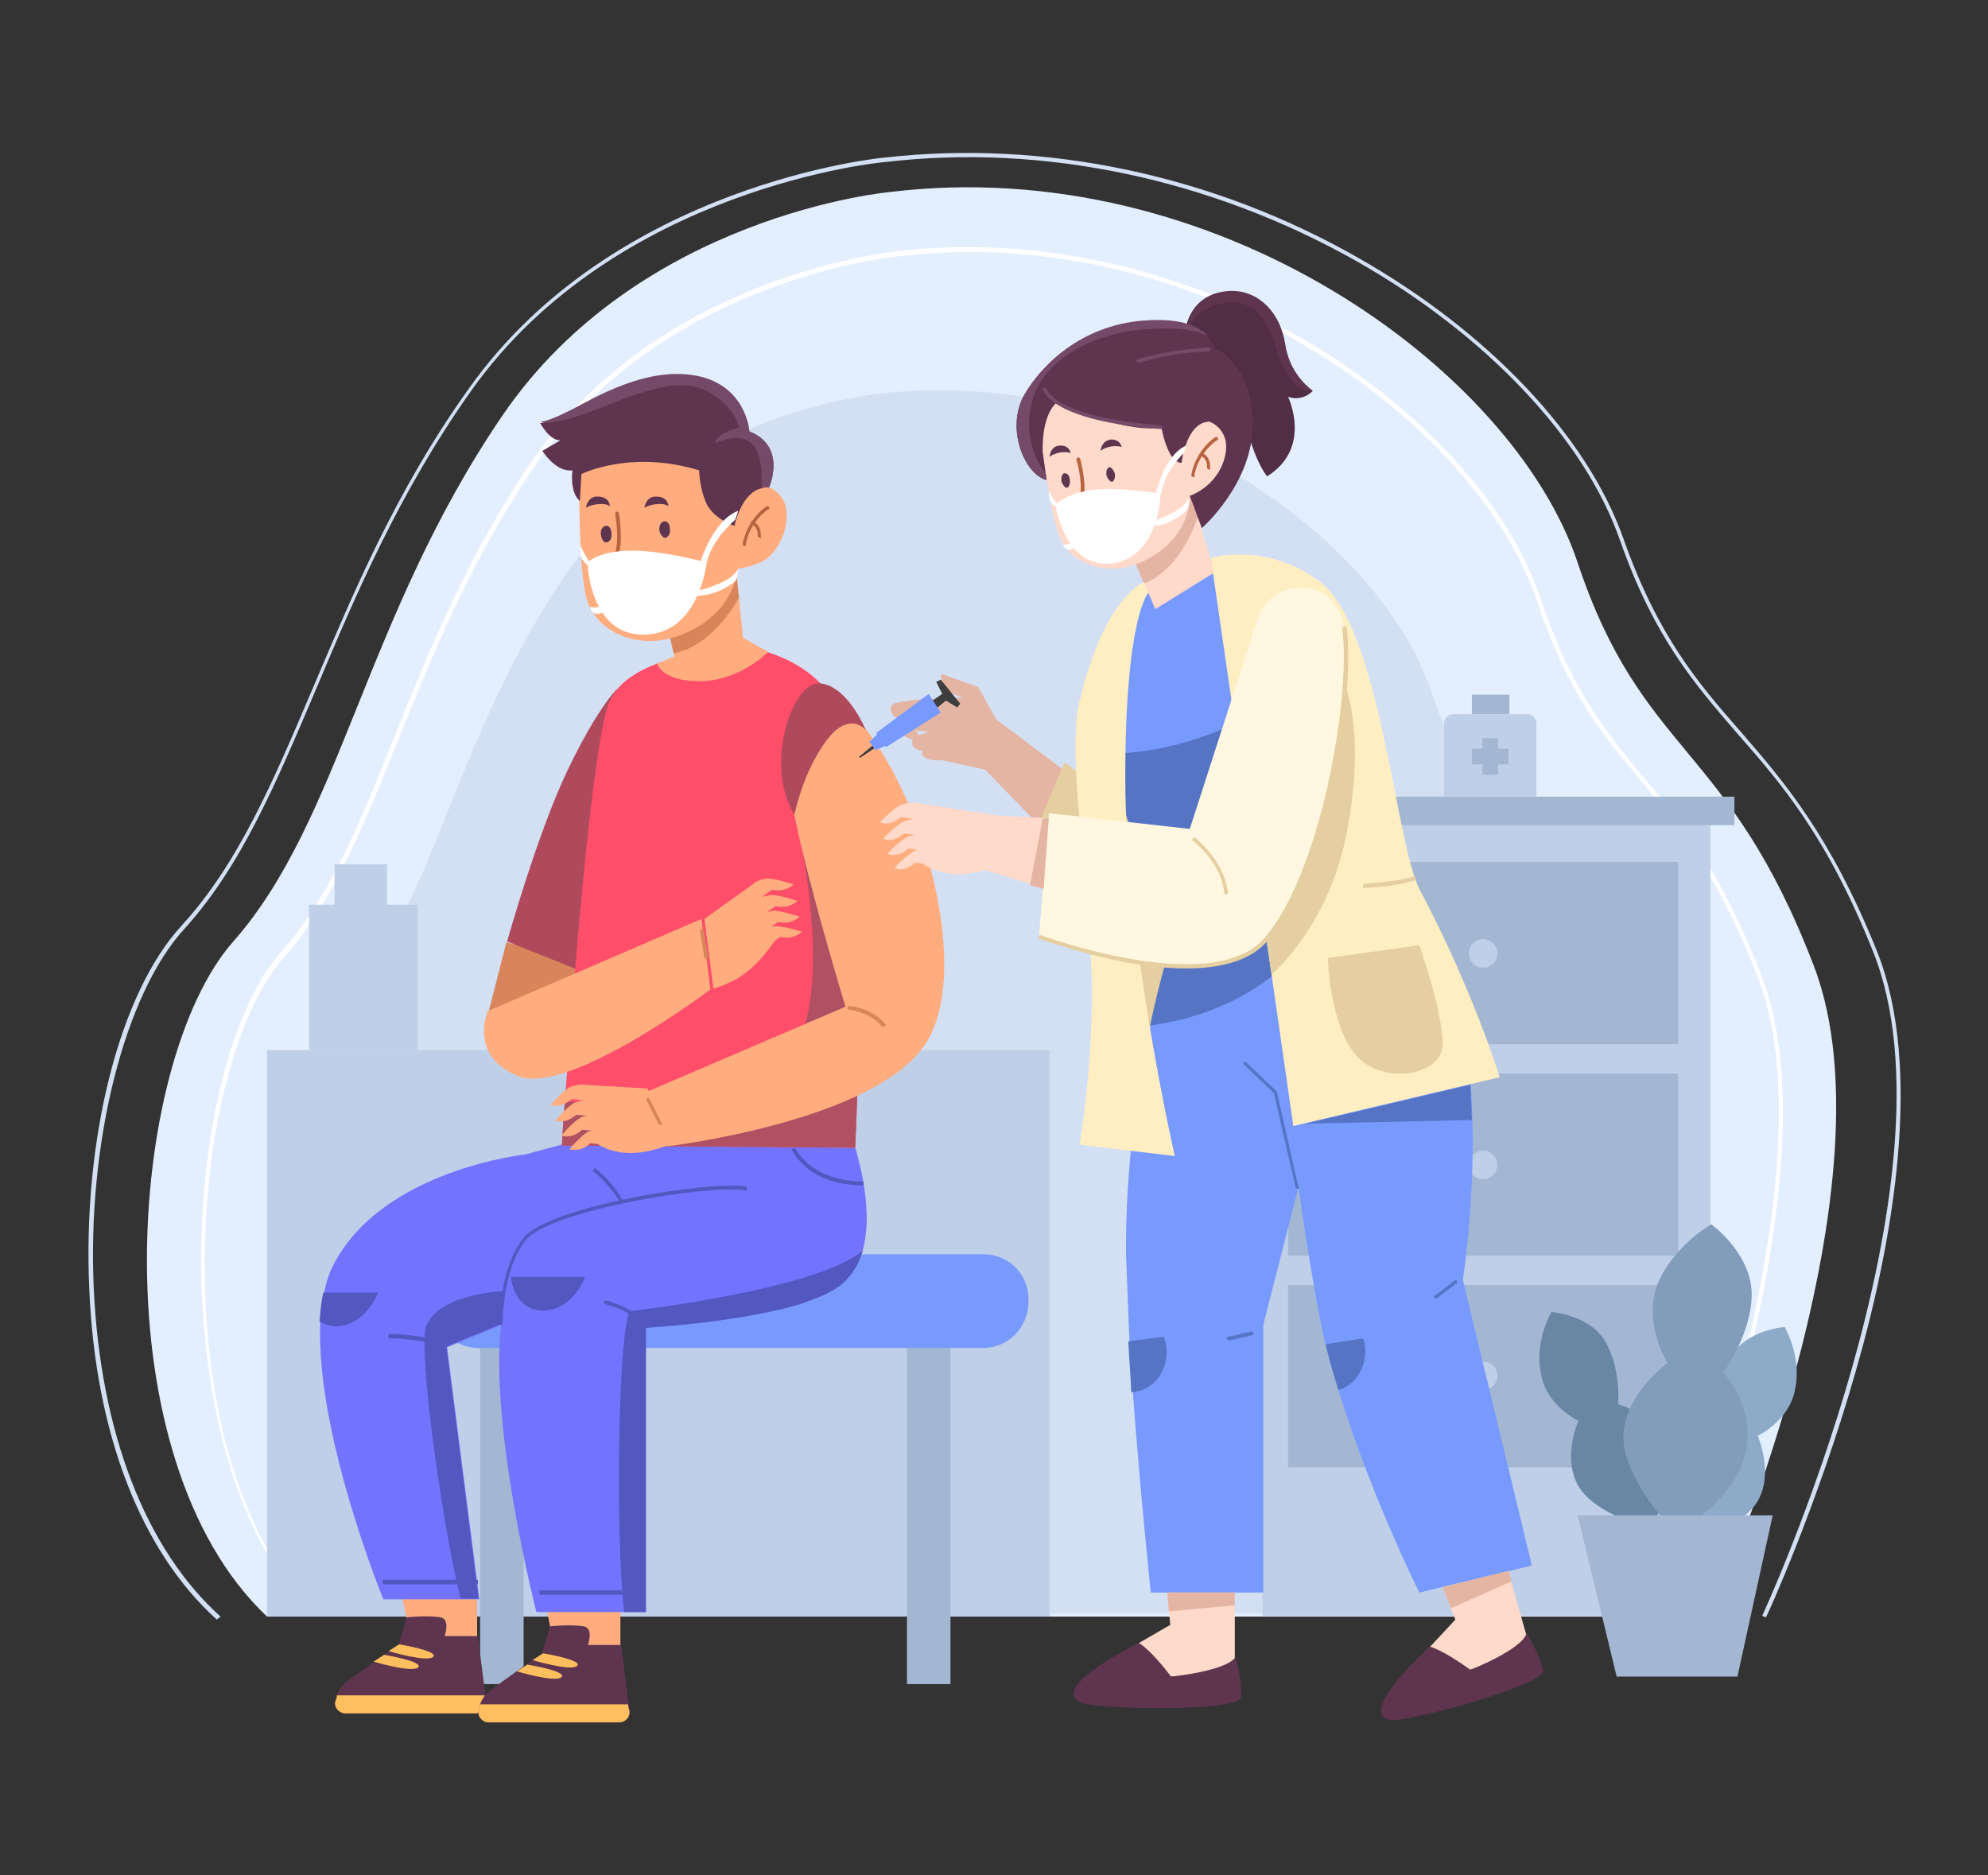 <?xml version="1.0" encoding="utf-8"?>
<!-- Generator: Adobe Illustrator 26.5.0, SVG Export Plug-In . SVG Version: 6.00 Build 0)  -->
<svg version="1.1" id="Calque_1" xmlns="http://www.w3.org/2000/svg" xmlns:xlink="http://www.w3.org/1999/xlink" x="0px" y="0px"
	 viewBox="0 0 265 250" style="enable-background:new 0 0 265 250;" xml:space="preserve">
<rect x="0" y="0" width="265" height="250" fill="#333333" stroke="none"/>
<style type="text/css">
	.st0{fill:#E3EEFF;}
	.st1{fill:#D3E0F4;}
	.st2{fill:#FFFFFF;}
	.st3{fill:#BFCFE8;}
	.st4{fill:#A3B7D3;}
	.st5{fill:#6887A5;}
	.st6{fill:#8DABC9;}
	.st7{fill:#829CBC;}
	.st8{fill:#789AFF;}
	.st9{fill:#FFAD7F;}
	.st10{fill:#5E344F;}
	.st11{fill:#FFBF5F;}
	.st12{fill:#7274FF;}
	.st13{fill:#D8855B;}
	.st14{fill:#AF4A5D;}
	.st15{fill:#B76441;}
	.st16{fill:#FF4E69;}
	.st17{fill:#B25063;}
	.st18{fill:#5258BF;}
	.st19{fill:#754968;}
	.st20{fill:#FFD9C9;}
	.st21{fill:#E5B5A3;}
	.st22{fill:#E5CFA1;}
	.st23{fill:#5575C4;}
	.st24{fill:#512D46;}
	.st25{fill:#FFEEC2;}
	.st26{fill:#FFF7E0;}
	.st27{fill:#3F3E3E;}
</style>
<g id="BACKGROUND">
</g>
<g id="OBJECT">
	<g>
		<path class="st0" d="M118.6,25.6c0,0-33.4,3-51.7,29.9s-21.5,53.8-35.8,70s-17.9,68.9,4.5,90H228c0,0,25.2-56.8,13.8-86.7
			c-11.4-29.8-22.9-28-31.5-53.8S161.9,20.3,118.6,25.6z"/>
		<path class="st1" d="M28.9,215.9c-10.1-9.1-16.2-24.8-17-44.1c-0.9-19.9,4-39.4,12.3-48.4c7.6-8.3,12.2-19.2,17.6-31.9
			c5.2-12.2,10.9-26,20.7-39.7C81.9,24.4,117.7,21,118,21c21.2-2.4,43.7,2.3,63.1,13.4c17.4,9.9,30.5,23.8,35.3,37.4
			c4.6,13,9.9,19.2,15.6,25.7c5.9,6.8,12,13.9,18.2,29.3c6.3,15.8,2,39.2-2.8,55.9c-5.2,18.2-11.9,32.8-12,32.9l-0.5-0.2
			c0.3-0.6,26.8-58.4,14.8-88.5c-6.1-15.3-12.2-22.4-18.1-29.1c-5.7-6.6-11.1-12.8-15.7-25.9c-4.7-13.4-17.8-27.3-35.1-37.1
			c-19.3-10.9-41.6-15.7-62.8-13.2c-0.3,0-35.9,3.3-55.2,30.5c-9.7,13.7-15.5,27.5-20.6,39.6c-5.4,12.7-10,23.7-17.6,32.1
			c-8,8.7-13,28.5-12.1,48c0.9,19.2,6.9,34.7,16.9,43.7L28.9,215.9z"/>
		<path class="st2" d="M42,215.4c-20.6-19.5-18.3-72.8-4.6-88.4c6.7-7.6,10.7-17.6,15.3-29.1c4.5-11.2,9.6-23.8,18.1-36.3
			c17-25,48.3-28,48.6-28.1c18.5-2.2,38.1,2.1,55.2,12.2c15.2,9.1,26.7,21.8,30.8,34.2c4,11.9,8.6,17.6,13.6,23.6
			c5.2,6.2,10.5,12.7,15.9,26.8c10.5,27.7-12.3,84.5-12.6,85.1l-0.5-0.2c0.2-0.6,23-57.2,12.6-84.7c-5.4-14-10.7-20.4-15.8-26.6
			c-5-6-9.7-11.6-13.7-23.7c-4.1-12.3-15.6-25-30.6-33.9c-16.9-10.1-36.4-14.4-54.8-12.1c-0.3,0-31.4,3.1-48.2,27.9
			c-8.5,12.5-13.6,25.1-18.1,36.3c-4.7,11.6-8.7,21.7-15.4,29.3c-6.5,7.3-10.7,24.3-10.5,42c0.2,20.2,5.7,36.7,15,45.5L42,215.4z"/>
		<path class="st1" d="M117.1,52.5c0,0-26.9,2.4-41.7,24.1S58,120,46.6,133c-11.4,13-11.5,65.1,6.5,82.1H208c0,0,17.4-55.4,8.2-79.5
			c-9.1-24-18.4-22.5-25.4-43.4C183.9,71.5,152,48.4,117.1,52.5z"/>
		<rect x="35.6" y="140" class="st3" width="104.3" height="75.5"/>
		<rect x="168.3" y="108.6" class="st3" width="59.7" height="106.8"/>
		<rect x="171.7" y="114.9" class="st4" width="52" height="24.3"/>
		<circle class="st3" cx="197.7" cy="127.1" r="1.9"/>
		<rect x="171.7" y="143.1" class="st4" width="52" height="24.3"/>
		<circle class="st3" cx="197.7" cy="155.3" r="1.9"/>
		<rect x="171.7" y="171.3" class="st4" width="52" height="24.3"/>
		<circle class="st3" cx="197.7" cy="183.4" r="1.9"/>
		<rect x="165.5" y="106.2" class="st4" width="65.7" height="3.8"/>
		<polygon class="st3" points="51.6,120.6 51.6,115.2 44.6,115.2 44.6,120.6 41.2,120.6 41.2,140 55.7,140 55.7,120.6 		"/>
		<g>
			<path class="st5" d="M206.8,174.9c0,0,4.9,0.3,7.1,3.8c2.2,3.5,1.8,8.5,1.8,8.5s4.7,1.1,6.3,6.1c1.5,5-2,10.5-2,10.5
				s-7.4-1.9-9.6-5.7c-2.2-3.8,0-8.7,0-8.7s-4.3-2-5-6.3C204.5,178.8,206.8,174.9,206.8,174.9z"/>
			<path class="st6" d="M237.9,176.9c0,0-4.9,0.3-7.1,3.8c-2.2,3.5-1.8,8.5-1.8,8.5s-4.7,1.1-6.3,6.1c-1.5,5,2,10.5,2,10.5
				s7.4-1.9,9.6-5.7c2.2-3.8,0-8.7,0-8.7s4.3-2,5-6.3C240.2,180.9,237.9,176.9,237.9,176.9z"/>
			<path class="st7" d="M228.1,163.2c0,0,5.2,3.7,5.4,9.1c0.1,5.4-3.8,10.7-3.8,10.7s4.5,4.4,2.9,10.9c-1.6,6.6-9.3,10.4-9.3,10.4
				s-7-7.1-6.9-12.8c0.1-5.7,5.9-9.8,5.9-9.8s-3.3-5.1-1.4-10.4C223,166.1,228.1,163.2,228.1,163.2z"/>
			<polygon class="st4" points="210.3,202 236.3,202 231.6,223.5 215.5,223.5 			"/>
		</g>
		<rect x="196.2" y="92.6" class="st4" width="5" height="2.6"/>
		<path class="st3" d="M204.8,106.2h-12.3v-9.8c0-0.7,0.6-1.2,1.2-1.2h9.9c0.7,0,1.2,0.6,1.2,1.2L204.8,106.2L204.8,106.2z"/>
		<polygon class="st4" points="201.1,99.8 199.7,99.8 199.7,98.4 197.6,98.4 197.6,99.8 196.2,99.8 196.2,101.9 197.6,101.9 
			197.6,103.3 199.7,103.3 199.7,101.9 201.1,101.9 		"/>
	</g>
	<g>
		<rect x="120.9" y="178.8" class="st4" width="5.8" height="45.7"/>
		<rect x="64" y="178.8" class="st4" width="5.8" height="45.7"/>
		<path class="st8" d="M131,179.7H63.8c-3.3,0-6-2.6-6-6v-0.5c0-3.3,2.6-6,6-6h67.3c3.3,0,6,2.6,6,6v0.5
			C137,177,134.4,179.7,131,179.7z"/>
		<polygon class="st9" points="53.6,212.9 54.7,218.2 63.6,218.2 63.6,212.3 		"/>
		<path class="st10" d="M63.4,228.4H46c-0.8,0-1.5-0.8-1.3-1.6c0-0.1,0.1-0.2,0.1-0.3c0.1-0.1,0.1-0.3,0.1-0.5
			c0.2-0.6,0.6-1.3,1.3-1.8c1.8-1.4,8.5-6.1,8.5-6.1h9l1,7.9l0.1,0.5l0.1,0.4C64.8,227.7,64.2,228.4,63.4,228.4z"/>
		<path class="st10" d="M53.2,219.1l1-3.5c0,0,2.7-0.3,4.5,0c1.7,0.3,0.2,3.5,0.2,3.5H53.2z"/>
		<path class="st11" d="M63.4,228.4H46c-0.8,0-1.5-0.8-1.3-1.6c0-0.1,0.1-0.2,0.1-0.3c0.1-0.1,0.1-0.3,0.1-0.5h19.7l0.1,0.5l0.1,0.4
			C64.8,227.7,64.2,228.4,63.4,228.4z"/>
		<path class="st11" d="M49.8,221.5c0,0,5,1.5,5.9,0.8c1-0.8-4.5-1.7-4.5-1.7L49.8,221.5z"/>
		<path class="st11" d="M51.8,220.1c0,0,5,1.5,5.9,0.8c1-0.8-4.5-1.7-4.5-1.7L51.8,220.1z"/>
		<polygon class="st9" points="72.8,214.1 73.8,219.3 82.7,219.3 82.7,213.6 		"/>
		<path class="st12" d="M115.5,163.6c-0.1,1-0.2,2.1-0.5,3.1c-0.4,1.4-1,2.6-2,3.7c-0.6,0.8-1.7,1.5-3.1,2.2c-0.9,0.4-2,0.8-3.1,1.2
			c-8.2,2.5-20.7,3.2-20.7,3.2v37.9H71.5c0,0-6.3-24.5-4.7-38.3l-0.1,0.1l-0.3,0.1l-6.8,2.8l4.3,33.6l0,0H51.1c0,0-9.1-22.2-8.4-37
			c0.1-1.4,0.2-2.6,0.5-3.9c0.3-1.4,0.7-2.7,1.3-3.8c6.6-12.6,25.5-14.6,25.5-14.6l4.8-1.3L114,153C114,153,115.8,158.5,115.5,163.6
			z"/>
		<path class="st10" d="M82.5,229.6H65.1c-0.8,0-1.5-0.8-1.3-1.6c0-0.1,0.1-0.2,0.1-0.3c0.1-0.1,0.1-0.3,0.1-0.5
			c0.2-0.6,0.6-1.3,1.3-1.8c1.8-1.4,8.5-6.1,8.5-6.1h9l1,7.9l0.1,0.5l0.1,0.4C84,228.9,83.4,229.6,82.5,229.6z"/>
		<path class="st10" d="M72.3,220.3l1-3.5c0,0,2.7-0.3,4.5,0c1.7,0.3,0.2,3.5,0.2,3.5H72.3z"/>
		<path class="st11" d="M82.5,229.6H65.1c-0.8,0-1.5-0.8-1.3-1.6c0-0.1,0.1-0.2,0.1-0.3c0.1-0.1,0.1-0.3,0.1-0.5h19.7l0.1,0.5
			l0.1,0.4C84,228.9,83.4,229.6,82.5,229.6z"/>
		<path class="st11" d="M68.9,222.8c0,0,5,1.5,5.9,0.8c1-0.8-4.5-1.7-4.5-1.7L68.9,222.8z"/>
		<path class="st11" d="M71,221.3c0,0,5,1.5,5.9,0.8c1-0.8-4.5-1.7-4.5-1.7L71,221.3z"/>
		<polygon class="st13" points="67.5,125.6 65,135.4 76.5,130.4 77.1,128.3 		"/>
		<path class="st14" d="M82.2,91.9c0,0-2.6,2.5-6.6,10.9c-4,8.4-8,22.7-8,22.7l9.5,3.8C77,129.3,82.2,96.3,82.2,91.9z"/>
		<polygon class="st9" points="99.3,87.5 90.6,90.8 89.8,87.1 89,83.6 98.1,75.4 98.5,79.7 		"/>
		<path class="st13" d="M98.5,79.7c-1.3,2.3-4.4,6.6-8.7,7.4L89,83.6l9-8.2L98.5,79.7z"/>
		<path class="st9" d="M103.3,65.4c-1.7-1.2-3.3-0.3-4.4,0.7c0-3.9-0.1-7.2-0.1-7.2s-18.2-5.2-21.6,4.3c0,0-0.1,11.1,0.8,15.8
			c0.9,4.7,5.5,6.8,9.6,6.4c4.1-0.4,9.2-3.3,10.5-8.3c0.1-0.3,0.2-0.8,0.3-1.3c0.8-0.1,1.7-0.3,2.9-0.8
			C104.3,73.8,106.5,67.6,103.3,65.4z"/>
		<path class="st10" d="M102.5,65c-0.4-0.1-0.8,0-1,0.1l0,0c-2.7,0.6-3.6,5-3.6,5s-2.6-0.8-3.7-2.9c-1-2.2-1-4.5-1-4.5
			c-9.2-2.8-15.7,0.5-15.7,0.5l-0.2,3.6c-1.4-1.2-1-4.1-1-4.1c-2.2,0.3-4-2.6-4-2.6l2.4-1.4c-1.5,0-2.6-2.2-2.7-2.3l0,0
			c0,0,0.8,0.1,4.1-1.6c3.3-1.7,10.1-5.8,16.7-4.5c6.6,1.3,7,7.4,7,7.4C105,59.5,102.5,65,102.5,65z"/>
		<path class="st15" d="M83.1,77.4L83.1,77.4c-0.2,0-1.9-0.2-2.1-1c-0.1-0.5,0-0.7,0.2-1s0.5-0.7,0.8-1.7c0.6-2,0-5.2,0-5.2
			c0-0.1,0.1-0.3,0.2-0.3s0.3,0.1,0.3,0.2c0,0.1,0.6,3.4,0,5.4c-0.3,1.1-0.6,1.5-0.9,1.9c-0.2,0.3-0.2,0.3-0.1,0.5
			c0.1,0.3,1,0.6,1.7,0.7c0.1,0,0.3,0.1,0.2,0.3C83.4,77.4,83.3,77.4,83.1,77.4z"/>
		<path class="st10" d="M78.1,67.7c0,0,0.5-0.4,1.7-0.5c1.2-0.1,1.5,0.3,1.5,0.3s0-1.3-1.6-1.3C78.3,66.1,78.1,67.7,78.1,67.7z"/>
		<path class="st10" d="M85.9,67.7c0,0,0.5-0.4,1.7-0.5c1.2-0.1,1.5,0.3,1.5,0.3s0-1.3-1.6-1.3C86.1,66.1,85.9,67.7,85.9,67.7z"/>
		<path class="st10" d="M81.5,71.1c0.1,0.6-0.2,1.1-0.6,1.2s-0.7-0.4-0.8-1c-0.1-0.6,0.2-1.1,0.6-1.2C81.2,70,81.5,70.5,81.5,71.1z"
			/>
		<path class="st10" d="M89.3,70.5c0.1,0.6-0.2,1.1-0.6,1.2c-0.3,0-0.7-0.4-0.8-1s0.2-1.1,0.6-1.2C88.9,69.4,89.3,69.8,89.3,70.5z"
			/>
		<path class="st15" d="M99.3,72.8C99.2,72.8,99.2,72.8,99.3,72.8c-0.2,0-0.3-0.1-0.3-0.3c0.6-3.3,3.1-5,3.2-5
			c0.1-0.1,0.3-0.1,0.3,0.1c0.1,0.1,0.1,0.3-0.1,0.3c0,0-2.4,1.5-3,4.7C99.5,72.7,99.4,72.8,99.3,72.8z"/>
		<path class="st15" d="M101.3,71.7L101.3,71.7c-0.1,0-0.3-0.1-0.3-0.3c0-0.1,0.1-1.1-0.8-1.5c-0.1-0.1-0.2-0.2-0.1-0.3
			c0.1-0.1,0.2-0.2,0.3-0.1c1.2,0.6,1,2,1,2C101.6,71.7,101.5,71.7,101.3,71.7z"/>
		<path class="st16" d="M114,153l-39.1-0.3c0,0,0.1-2.2,0.4-5.9c1-13.9,3.6-48.1,6-53.4c2.9-6.6,17.9-7.2,17.9-7.2s7.8,0.9,11.6,6.7
			c2.1,3.2,3.1,12.2,3.5,22.2C115,132.5,114,153,114,153z"/>
		<path class="st9" d="M87.6,88.5c0,0,0.7,2.4,5.9,2.3c5.2-0.1,8.9-3.9,8.9-3.9L99,85l-9.3,2.6L87.6,88.5z"/>
		<path class="st17" d="M114,153l-39.1-0.3c0,0,0.1-2.2,0.4-5.9c6.5,0.6,20.4,1,27.8-3.7c9.8-6.3,2.9-34.5,2.9-34.5l8.4,6.6
			C115,132.5,114,153,114,153z"/>
		<path class="st9" d="M110.1,91.9c0,0-4.6,3.3-5.2,9.1c-0.6,5.7,7.8,33.2,7.8,33.2l-28,12l4.3,6.6c0,0,27.7-3.3,34.4-13.7
			C130.2,128.7,122,100.2,110.1,91.9z"/>
		<path class="st14" d="M105.9,108.6c0,0,1.1-5.6,4.2-9.8s5.3-1.5,5.3-1.5s-2.4-5.9-6.1-6.2C105.6,90.7,101.8,102.1,105.9,108.6z"/>
		<path class="st9" d="M103,123.5c-0.1,0-0.2,0-0.3,0.1l1-0.7c0,0,0.8,0.2,1.6,0c0.8-0.2,1.3-0.7,1.3-0.7s-2.4-0.8-3.5-0.8
			c-0.3,0.1-0.6,0.1-0.9,0.2l1.2-0.8c0,0,0.8,0.2,1.6,0c0.8-0.2,1.3-0.7,1.3-0.7s-2.4-0.8-3.5-0.8c-0.6,0.1-1,0.2-1.3,0.3l1.4-1
			c0,0,0.8,0.2,1.6,0c0.8-0.2,1.3-0.7,1.3-0.7s-2.4-0.8-3.5-0.8c-1.1,0.1-1.7,0.6-1.7,0.6l-6.7,4.8l1.2,9.3c0,0,0.6-0.1,2.1-0.8
			c3.5-1.5,6-5.5,6-5.5l0.8-0.6c0,0,0.8,0.2,1.6,0c0.8-0.2,1.3-0.7,1.3-0.7S104.1,123.3,103,123.5z"/>
		<path class="st9" d="M77.7,144.6c0,0-0.7-0.1-1.7,0.3c-1,0.5-2.6,2.4-2.6,2.4s0.6,0.2,1.4,0c0.8-0.2,1.4-0.8,1.4-0.8l1.7,0.2
			c-0.3,0-0.8,0.1-1.3,0.3c-1,0.5-2.6,2.4-2.6,2.4s0.6,0.2,1.4,0c0.8-0.2,1.4-0.8,1.4-0.8l1.4,0.1c-0.3,0.1-0.6,0.1-0.8,0.3
			c-1,0.5-2.6,2.4-2.6,2.4s0.6,0.2,1.4,0c0.8-0.2,1.4-0.8,1.4-0.8l1.2,0.1c-0.1,0.1-0.2,0.1-0.3,0.1c-1,0.5-2.6,2.4-2.6,2.4
			s0.6,0.2,1.4,0c0.8-0.2,1.4-0.8,1.4-0.8l1,0.1c0,0,2,1.6,5.8,1.1c1.7-0.2,4.4-1.2,4.4-1.2l-3.6-7.3L77.7,144.6z"/>
		<path class="st9" d="M93.5,122.5L65,134.8c0,0-2.6,6.1,4.2,8.7c6.8,2.5,25.5-11.6,25.5-11.6L93.5,122.5z"/>
		<path class="st18" d="M66.6,176.6c0-0.3-0.1-7.5,3.2-11.6c3.4-4.2,24.9-7.7,29.8-6.8l-0.1,0.5c-4.7-0.9-26.1,2.6-29.4,6.6
			c-3.2,4-3.1,11.2-3.1,11.3L66.6,176.6z"/>
		<path class="st18" d="M82.7,160.4c-1.3-2.5-3.7-4.3-3.7-4.3l0.3-0.4c0.1,0.1,2.4,1.8,3.8,4.5L82.7,160.4z"/>
		<path class="st18" d="M85.9,177.1c-1.1-2.3-5.4-3.3-5.4-3.3l0.1-0.5c0.2,0.1,4.5,1.1,5.7,3.6L85.9,177.1z"/>
		<path class="st18" d="M59.4,179.8c-1.7-1.3-7.5-1.4-7.6-1.4v-0.6c0.3,0,6.1,0.2,7.9,1.5L59.4,179.8z"/>
		<rect x="71.9" y="212" class="st18" width="12.7" height="0.6"/>
		<rect x="51" y="210.6" class="st18" width="12.7" height="0.6"/>
		<path class="st18" d="M114.9,158c-7.3,0-9.3-4.7-9.4-4.8l0.5-0.2c0,0.1,2.1,4.5,9.1,4.5v0.6C115.1,158,115,158,114.9,158z"/>
		<path class="st13" d="M117.7,136.9c-0.1,0-0.1,0-0.2-0.1c-1.5-1.9-4.3-2.2-4.3-2.2c-0.1,0-0.3-0.1-0.2-0.3s0.1-0.3,0.3-0.2
			c0.1,0,3,0.3,4.7,2.4c0.1,0.1,0.1,0.3-0.1,0.3C117.8,136.9,117.7,136.9,117.7,136.9z"/>
		<path class="st13" d="M88,150c-0.1,0-0.2-0.1-0.2-0.1l-1.6-3.2c-0.1-0.1,0-0.3,0.1-0.3c0.1-0.1,0.3,0,0.3,0.1l1.6,3.2
			c0.1,0.1,0,0.3-0.1,0.3C88.2,149.9,88.1,150,88,150z"/>
		<path class="st13" d="M94.2,127.9c-0.1,0-0.2-0.1-0.3-0.2l-0.6-3.6c0-0.1,0.1-0.3,0.2-0.3c0.1,0,0.3,0.1,0.3,0.2l0.6,3.6
			C94.4,127.7,94.4,127.8,94.2,127.9L94.2,127.9z"/>
		<path class="st2" d="M78.3,75c0,0,1.5-1.6,5.9-1.6c4.4,0,10,1.6,10,1.6s-1,9.5-8.3,9.6C78.6,84.8,78.3,75,78.3,75z"/>
		<path class="st2" d="M98,69.3c0,0-3,2.4-3.8,5.7c0,0-0.3,0.1-0.8-0.2c0,0,1.7-5.5,5-6.7L98,69.3z"/>
		<path class="st2" d="M92.8,78.8c0,0,4.7-1,5.6-3c0,0,0,1.1-0.4,1.7c0,0-2.4,2-5.2,1.9V78.8z"/>
		<path class="st2" d="M77.4,72.8c0,0,0.8,1.7,1.3,2.2l-0.4,0.3c0,0-0.6-0.4-0.8-1C77.3,73.8,77.4,72.8,77.4,72.8z"/>
		<path class="st2" d="M78.7,80.9c0,0,0.6,0.2,1.4-0.1l0.2,0.9c0,0-0.8,0.3-1.2,0C78.7,81.4,78.7,80.9,78.7,80.9z"/>
		<path class="st18" d="M115,166.7c-0.4,1.4-1,2.6-2,3.7c-0.6,0.8-1.7,1.5-3.1,2.2c-0.9,0.4-2,0.8-3.1,1.2
			c-8.2,2.5-20.7,3.2-20.7,3.2v37.9h-2.9c-1.2-10.6-0.8-36.5,0.7-40.1C83.8,174.8,108.8,172,115,166.7z"/>
		<path class="st18" d="M67.2,172.1c0,0-0.2,2.2-0.6,4.5l-0.3,0.1l-6.8,2.8l4.3,33.6c-0.1,0-2.4,0-2.4,0c-2.4-9.5-5.7-33-4.6-36.3
			C58.5,172.4,67.2,172.1,67.2,172.1z"/>
		<path class="st19" d="M102.5,65c-0.4-0.1-0.8,0-1,0.1l0,0c0,0,0.4-4.5-1.3-6c-1.8-1.6-4.9,0-4.9,0c0.3-1.5,3.2-2.1,3.2-2.1
			s-0.4-2.5-3.6-4.5c-3.2-2-7.1-1.3-14.4,1.7c-7,2.8-8.4,2.1-8.4,2l0,0c0,0,0.8,0.1,4.1-1.6c3.3-1.7,10.1-5.8,16.7-4.5
			c6.6,1.3,7,7.4,7,7.4C105,59.5,102.5,65,102.5,65z"/>
		<path class="st18" d="M50.4,172.3c0,0-1.7,4.5-5.6,4.5c-0.9,0-1.6-0.3-2.2-0.6c0.1-1.4,0.2-2.6,0.5-3.9H50.4z"/>
		<path class="st18" d="M68.1,170.2c0,0,0.3,4.5,4.3,4.5s5.6-4.5,5.6-4.5H68.1z"/>
	</g>
	<g>
		<path class="st20" d="M155.5,211.5l0.5,5.1l-5,2.9c0,0,3.6,2.2,5,4h8.6v-12.1H155.5z"/>
		<path class="st10" d="M151.8,219c0,0,1.6,0.9,4.3,4.5c0,0,7.3-0.7,8.6-2.6c0,0,1,3.6,0.7,5.4c-0.3,1.9-18.9,1.6-21.2,0.7
			C141.8,226.1,143,223.5,151.8,219z"/>
		<path class="st20" d="M192.1,211.2l1.9,4.7l-4,4.3c0,0,4,1.1,5.9,2.4l8.2-2.4l-3.3-11.6L192.1,211.2z"/>
		<path class="st10" d="M190.6,219.5c0,0,1.7,0.4,5.4,3.1c0,0,6.9-2.7,7.5-4.9c0,0,1.9,3.1,2.2,5c0.3,1.9-17.7,6.8-20.2,6.6
			C183,229,183.4,226.2,190.6,219.5z"/>
		<path class="st21" d="M132.8,95.9L132.8,95.9l-2.4-4.3l-4.7-1.7c-0.1-0.1-0.3,0.1-0.3,0.2c0.1,0.4,0.2,1.2,0.8,1.7
			c0.7,0.8,2.2,1.2,2.2,1.2l-5.4,0.2c0,0-3.6,0.3-4,0.7c-0.4,0.4-0.6,1.5,1.3,2.2c0.2,0.1,0.4,0.1,0.6,0.1c-0.4,0.2-0.7,0.6-0.8,0.8
			c-0.2,0.8,0.8,1.5,1.6,1.6c-0.1,0.1-0.1,0.3-0.1,0.4c-0.1,0.6,0.6,1,1.4,1.1c-0.1,0.1-0.1,0.2-0.1,0.3c-0.1,0.8,1.7,1.1,2.5,0.9
			l5.9,1.3l7.6,7.8l3.9-7L132.8,95.9z M121.9,97.4l1.6,0.1l0.1,0.3c-0.1-0.1-0.1-0.1-0.1-0.1s-0.5,0.1-1,0.3
			C122.3,97.7,122.1,97.4,121.9,97.4z M120.9,94.9l2.2,0.5l0,0l0,0l0,0c0,0-0.8,0.2-1.7,0.5C121.5,95.6,121.2,95.1,120.9,94.9z"/>
		<path class="st22" d="M141.9,101.6l-4.7,11.2c0,0,7.4,6.8,10.1,7.7c2.7,1-2.7-16.9-2.7-16.9L141.9,101.6z"/>
		<path class="st22" d="M148.6,148.1l12.8-8.8c0,0-5.6-29.8-12.8-35.9C141.5,97.3,148.6,148.1,148.6,148.1z"/>
		<path class="st8" d="M204.2,208.7l-15,3.6c0,0-6.3-12.5-10.8-27c-1-3.3-2-6.8-2.6-10.3c-0.1-0.6-0.2-1.1-0.3-1.6
			c-0.8-4.5-1.7-9.8-2.4-15.2l-4.7,18.4v35.7h-15c0,0-1.4-13.2-2.4-26.8c-0.3-3.6-0.5-7.3-0.6-10.6c-0.1-2.7-0.2-5.4-0.3-7.7
			c-0.1-11.8,1.6-22.9,3.3-30.6c1.4-6.5,2.7-10.6,2.7-10.6l-0.6-6.3c0,0-5.6-8.5-7.5-19.3c-1-6.2-1-13.2,2.1-19.7
			c0,0,7.8-8.8,18.8-5.6c4.9,1.4,7.9,6.1,10.3,11.9c1.7,4.3,2.9,9.1,3.9,13.9c0.8,3.5,1.5,6.9,2.4,9.9l1.8,6.5
			c13.7,15.9,7.7,53.3,7.7,53.3L204.2,208.7z"/>
		<path class="st23" d="M183,100.7c-1.5,9.8-4.5,20.6-10,26.4c-6.7,6.8-14.4,8.9-19.7,9.6c1.4-6.5,2.7-10.6,2.7-10.6l-0.6-6.3
			c0,0-5.6-8.5-7.5-19.3l0,0c13.7-0.3,24.8-8,31-13.5C180.7,91,181.9,95.9,183,100.7z"/>
		<path class="st24" d="M175,52.1c0,0-1.3,1.5-3.3,0.8c0,0,3.3,6.8-2.8,10.6c0,0-2.4-2.8-3.5-10.6c-0.7-5.1-6-8.1-7.2-8.6
			c-0.1-0.1-0.2-0.1-0.2-0.1s0.3-4.4,4.7-5.2c4.3-0.8,7.7,2.4,8.4,6.9C172.1,50.2,175,52.1,175,52.1z"/>
		<polygon class="st20" points="161.9,76.3 154,81.2 152.5,77.7 151.1,74.4 158.5,64.7 159.7,68.9 		"/>
		<path class="st21" d="M159.7,68.9c-0.9,2.5-3.1,7.3-7.2,8.9l-1.4-3.3l7.4-9.8L159.7,68.9z"/>
		<path class="st20" d="M161.9,56.5c-1.7-0.9-3,0.1-3.8,1c-0.3-3.5-0.8-6.3-0.8-6.3s-16.6-2.7-18.7,5.9c0,0,1.1,9.8,2.4,13.8
			c1.3,4,5.5,5.5,9.1,4.7c3.6-0.8,7.8-3.8,8.4-8.4c0.1-0.3,0.1-0.7,0.1-1.1c0.6-0.1,1.5-0.4,2.5-1C163.7,63.7,164.9,58.1,161.9,56.5
			z"/>
		<path class="st10" d="M167,56.5c0,8-6.8,13.9-6.8,13.9l-1.6-4.3c2.1-0.8,3.8-2.5,4.5-4.6c1.4-4.2-1.9-5.3-1.9-5.3
			c-3.1,0.1-3.7,5.5-3.7,5.5c-1.9,0-2.7-4.8-2.7-4.8s-1.3,0.6-5.4-0.3c-4.2-1-8.6-2.9-8.6-2.9c-2.1,2-1.8,6.6-1.8,6.6l0.4,2.9
			l0.1,0.8c-3-0.8-5.5-7-2.9-11.4c2.6-4.4,8.2-9.4,16.4-9.8c4.8-0.3,7,1,8.1,2.2c0.7,0.8,0.8,1.4,0.8,1.4S167,48.4,167,56.5z"/>
		<path class="st25" d="M199.9,143.6l-27.5,6.5l-2.9-20.2l-1.3-8.8l-6.8-46.7c0,0,7.3-2.3,14.6,3.2c8,6.1,10,34.7,13.2,40.9
			C196.5,132.3,199.9,143.6,199.9,143.6z"/>
		<path class="st22" d="M179.5,111.1c-2.4,12.4-9.8,18.6-10,18.8l-1.3-8.8l11.3-29.2C179.5,91.9,182,98.5,179.5,111.1z"/>
		<path class="st25" d="M153.1,79c0,0-3.1,3-3.1,24.7c0,21.8,6.6,50.4,6.6,50.4l-12.7-1.5c0,0,2-11.2,1.6-23.4
			c-0.5-13.5-3.3-28.3-1.6-35.7c3.3-14,8.6-15.9,8.6-15.9L153.1,79z"/>
		<path class="st26" d="M167.6,82.6l-9,27.9l-18.8-2.1l-1.3,16.5c0,0,19,7.3,28.2,2.2c9.2-5.2,13.5-36.7,12.5-43.4
			c0-0.1-0.1-0.3-0.1-0.5C178,77,169.5,76.7,167.6,82.6z"/>
		<path class="st20" d="M139.8,109.1l-6.9-0.4l-11-1.7c0,0-0.7-0.1-1.8,0.3c-1,0.4-2.8,2.3-2.8,2.3s0.6,0.3,1.4,0.1
			c0.8-0.2,1.4-0.8,1.4-0.8l1.7,0.3c-0.3,0-0.8,0.1-1.3,0.3c-1,0.4-2.8,2.3-2.8,2.3s0.6,0.3,1.4,0.1c0.8-0.2,1.4-0.8,1.4-0.8
			l1.4,0.2c-0.3,0.1-0.6,0.1-0.8,0.2c-1,0.4-2.8,2.3-2.8,2.3s0.6,0.3,1.4,0.1c0.8-0.2,1.4-0.8,1.4-0.8l1.2,0.2
			c-0.1,0-0.2,0.1-0.3,0.1c-1,0.4-2.8,2.3-2.8,2.3s0.6,0.3,1.4,0.1c0.8-0.2,1.4-0.8,1.4-0.8l1,0.1c0,0,2,1.7,5.8,1.4
			c0.8-0.1,1.7-0.3,2.6-0.5l7.7,2.4L139.8,109.1z"/>
		<polygon class="st27" points="124,93.6 125.6,92.5 124.8,90.9 125.4,90.6 128,93.8 127.6,94.3 126.1,93.4 124.6,94.6 		"/>
		<polygon class="st27" points="117,98.8 114.5,100.9 114.7,101 117.2,99.3 		"/>
		<polygon class="st8" points="123.8,92.5 116.8,97.7 118.1,99.6 125.4,95 		"/>
		<polygon class="st8" points="117,97.8 115.9,98.9 116.7,100 118.1,99.4 		"/>
		<path class="st15" d="M145.3,69.1L145.3,69.1c-0.3,0-1.7-0.1-2-0.8c-0.2-0.4-0.1-0.6,0.1-0.9c0.1-0.3,0.3-0.7,0.6-1.6
			c0.3-1.7-0.5-4.5-0.5-4.5c-0.1-0.1,0.1-0.3,0.2-0.3c0.1-0.1,0.3,0.1,0.3,0.2c0,0.1,0.8,2.9,0.5,4.8c-0.2,1-0.4,1.5-0.6,1.7
			c-0.1,0.2-0.1,0.3-0.1,0.4c0.1,0.3,1,0.4,1.5,0.4c0.1,0,0.3,0.1,0.3,0.3C145.6,68.9,145.4,69.1,145.3,69.1z"/>
		<path class="st10" d="M139.9,60.9c0,0,0.4-0.4,1.5-0.6c1-0.1,1.3,0.1,1.3,0.1s-0.1-1.1-1.5-1C140,59.5,139.9,60.9,139.9,60.9z"/>
		<path class="st10" d="M146.7,60.1c0,0,0.4-0.4,1.5-0.6c1-0.1,1.3,0.1,1.3,0.1s-0.1-1.1-1.5-1C146.8,58.8,146.7,60.1,146.7,60.1z"
			/>
		<path class="st10" d="M142.6,63.9c0.1,0.6-0.1,1-0.3,1.1c-0.3,0.1-0.6-0.3-0.8-0.8c-0.1-0.6,0.1-1,0.3-1.1
			C142.2,63,142.6,63.4,142.6,63.9z"/>
		<path class="st10" d="M148.6,63.1c0.1,0.6-0.1,1-0.3,1.1c-0.3,0.1-0.6-0.3-0.8-0.8c-0.1-0.6,0.1-1,0.3-1.1
			C148.1,62.2,148.4,62.6,148.6,63.1z"/>
		<path class="st2" d="M140.7,67.3c0,0,1.2-1.5,5-2c3.8-0.4,9,0.5,9,0.5s-0.1,8.4-6.4,9.3C141.9,75.9,140.7,67.3,140.7,67.3z"/>
		<path class="st2" d="M157.8,60.4c0,0-2.6,2.4-3,5.4c0,0-0.3,0.1-0.7-0.1c0,0,1.1-5,4-6.3L157.8,60.4z"/>
		<path class="st2" d="M153.9,69.4c0,0,4-1.3,4.6-3.1c0,0,0.1,1-0.2,1.6c0,0-1.9,2-4.3,2.2L153.9,69.4z"/>
		<path class="st2" d="M139.8,65.5c0,0,0.8,1.4,1.3,1.8l-0.3,0.3c0,0-0.6-0.3-0.8-0.8C139.8,66.4,139.8,65.5,139.8,65.5z"/>
		<path class="st2" d="M141.7,72.6c0,0,0.5,0.1,1.2-0.3l0.3,0.8c0,0-0.6,0.3-1,0.1C141.8,73,141.7,72.6,141.7,72.6z"/>
		<path class="st22" d="M177,127.7l12.2-1.7c0,0,3.2,9.1,3.1,13.3c-0.1,4.2-8.2,5.4-11.6,1.3C177.2,136.5,177,127.7,177,127.7z"/>
		<path class="st22" d="M163.2,119.2c-0.3-4.3-4.3-7.2-4.3-7.2l0.3-0.4c0.1,0.1,4.1,3.1,4.5,7.6L163.2,119.2z"/>
		<path class="st15" d="M159.1,63.6L159.1,63.6c-0.2,0-0.3-0.1-0.3-0.3c0.6-3.3,3.1-5,3.2-5c0.1-0.1,0.3-0.1,0.3,0.1
			c0.1,0.1,0.1,0.3-0.1,0.3c0,0-2.4,1.5-3,4.7C159.4,63.5,159.2,63.6,159.1,63.6z"/>
		<path class="st15" d="M161.2,62.6L161.2,62.6c-0.1,0-0.3-0.1-0.3-0.3c0-0.1,0.1-1.1-0.8-1.5c-0.1-0.1-0.2-0.2-0.1-0.3
			s0.2-0.2,0.3-0.1c1.2,0.6,1,2,1,2C161.4,62.5,161.3,62.6,161.2,62.6z"/>
		<path class="st22" d="M158.1,129.1c-8.9,0-19-3.8-19.7-4l0.2-0.5c0.2,0.1,22.7,8.4,29.8,0.6c7.4-8.2,11.8-31.7,10.5-41.6l0.6-0.1
			c1.3,10-3.1,33.7-10.6,42C166.5,128.2,162.5,129.1,158.1,129.1z"/>
		<path class="st23" d="M173,158.5c-0.1,0-0.2-0.1-0.3-0.2l-2.9-12.6l-4-3.8c-0.1-0.1-0.1-0.3,0-0.3c0.1-0.1,0.3-0.1,0.3,0l4,3.8
			c0.1,0.1,0.1,0.1,0.1,0.1l2.9,12.8C173.2,158.3,173.2,158.5,173,158.5L173,158.5z"/>
		<path class="st23" d="M191.4,173.1c-0.1,0-0.1-0.1-0.2-0.1c-0.1-0.1-0.1-0.3,0.1-0.3l2.6-2c0.1-0.1,0.3-0.1,0.3,0.1
			c0.1,0.1,0.1,0.3-0.1,0.3l-2.6,2C191.5,173.1,191.4,173.1,191.4,173.1z"/>
		<path class="st23" d="M163.8,178.7c-0.1,0-0.2-0.1-0.3-0.2c0-0.1,0.1-0.3,0.2-0.3l3.1-0.7c0.1,0,0.3,0.1,0.3,0.2s-0.1,0.3-0.2,0.3
			L163.8,178.7C163.9,178.7,163.8,178.7,163.8,178.7z"/>
		<path class="st22" d="M181.7,118.4v-0.6c0.1,0,4.5-0.2,6.9-1l0.2,0.5C186.2,118.2,181.8,118.4,181.7,118.4z"/>
		<path class="st10" d="M175,52.1c-2.6,0.3-4.1-3.1-4.9-5.6s-2.1-6.9-7-6.1c-3.1,0.6-4.3,2.4-4.7,3.8c-0.1-0.1-0.2-0.1-0.2-0.1
			s0.3-4.4,4.7-5.2c4.3-0.8,7.7,2.4,8.4,6.9S175,52.1,175,52.1z"/>
		<polygon class="st23" points="174,149.8 196.2,149.3 196,144.6 		"/>
		<path class="st23" d="M150.4,178.8c0.1,2.2,0.3,4.5,0.4,6.8c2.6-0.1,4.7-2.4,4.7-5.3c0-0.8-0.1-1.5-0.4-2.1L150.4,178.8z"/>
		<path class="st23" d="M176.7,179.2c0.5,2.1,1.1,4.1,1.7,6.1c2.1-0.6,3.6-2.7,3.6-5.2c0-0.6-0.1-1.2-0.3-1.7L176.7,179.2z"/>
		<polygon class="st21" points="193.4,214.4 201.5,210.8 201.1,209.4 192.3,211.6 		"/>
		<polygon class="st21" points="155.8,214.8 164.6,214 164.6,212.3 155.6,212.3 		"/>
		<path class="st19" d="M151.8,48.4c-0.1,0-0.2-0.1-0.3-0.2c-0.1-0.1,0-0.3,0.1-0.3c4.2-1.3,9.4-1.6,9.5-1.6c0.1,0,0.3,0.1,0.3,0.3
			c0,0.1-0.1,0.3-0.3,0.3C161,46.8,155.9,47,151.8,48.4C151.8,48.4,151.8,48.4,151.8,48.4z"/>
		<path class="st19" d="M154.8,57.2L154.8,57.2c-14.9-1.1-15.7-5.2-15.8-5.3c0-0.1,0.1-0.3,0.2-0.3c0.1,0,0.3,0.1,0.3,0.2
			c0,0.1,1,3.8,15.3,4.9c0.1,0,0.3,0.1,0.2,0.3C155.1,57,155,57.2,154.8,57.2z"/>
		<path class="st19" d="M161,44.8c-1.8-0.9-4.6-1.3-9.3-0.8c-5.5,0.5-12.8,3.7-14.2,9.8c-1.1,4.8,0.9,8.1,1.9,9.3l0.1,0.8
			c-3-0.8-5.5-7-2.9-11.4c2.6-4.4,8.2-9.4,16.4-9.8C157.8,42.4,160.1,43.7,161,44.8z"/>
		<polygon class="st21" points="139,109.1 137.3,118 139.1,118.5 139.8,109.1 		"/>
	</g>
</g>
</svg>
